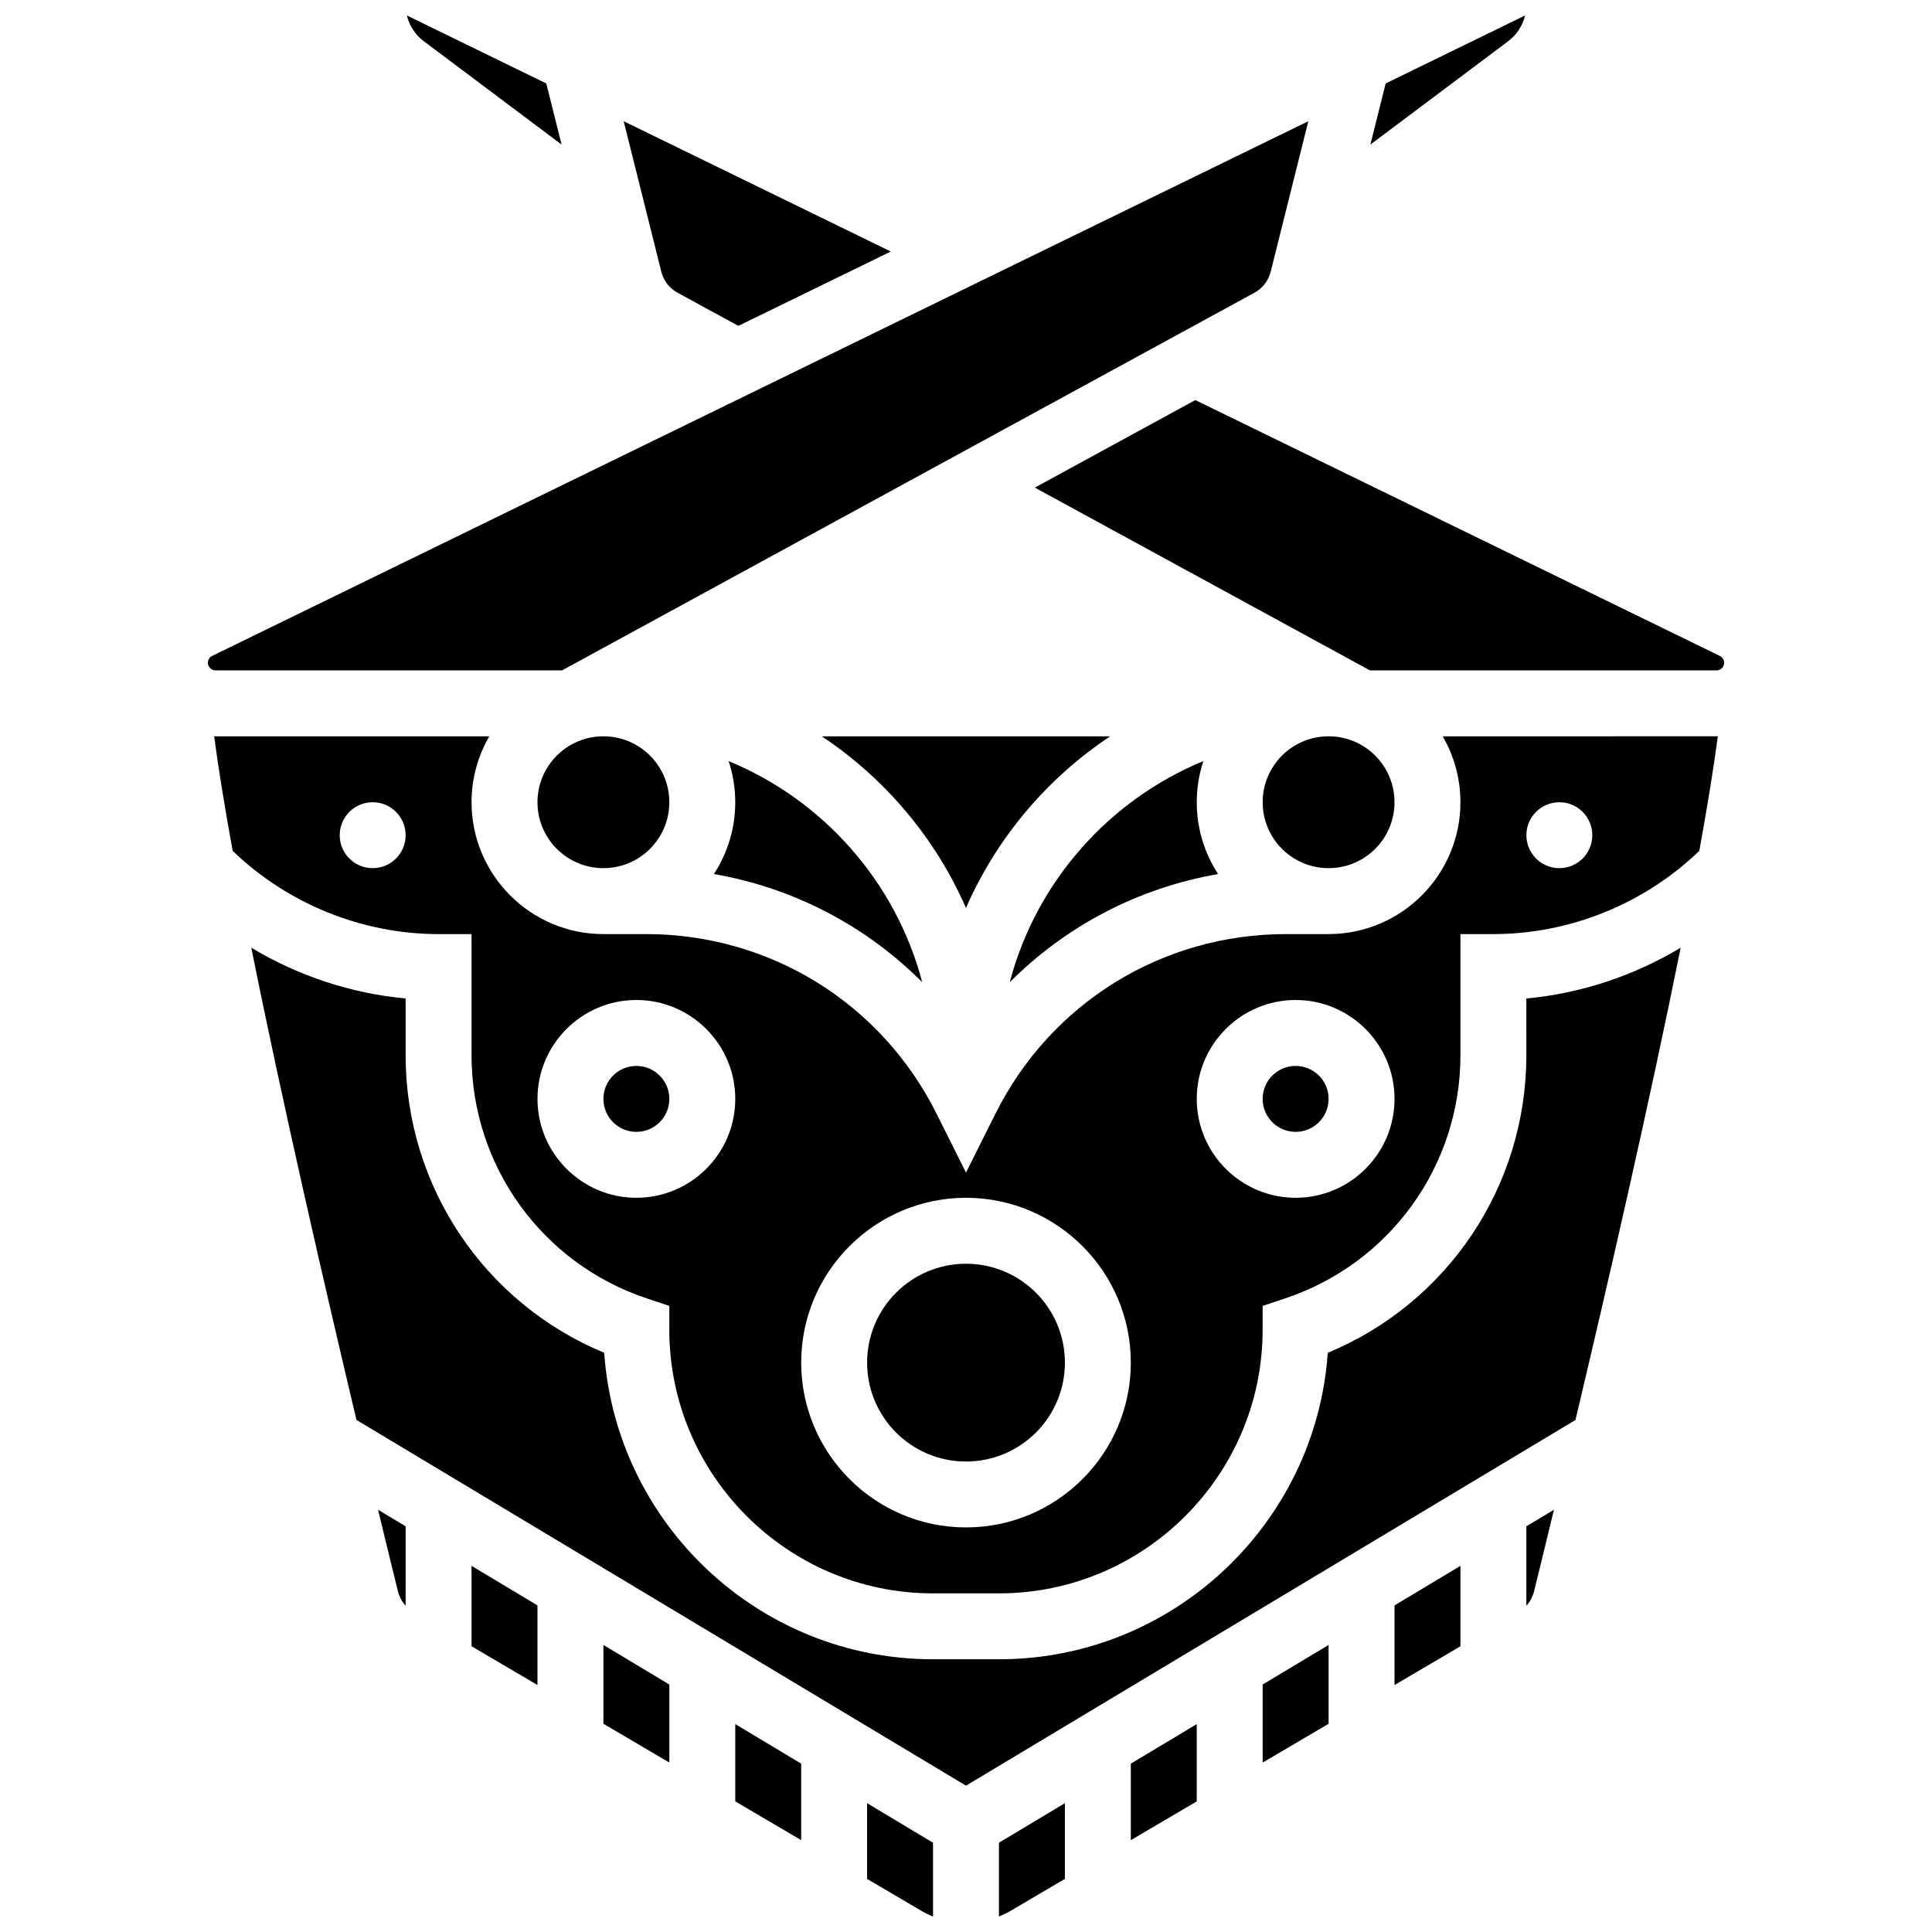 <?xml version="1.0" encoding="UTF-8"?>
<!-- Uploaded to: ICON Repo, www.svgrepo.com, Generator: ICON Repo Mixer Tools -->
<svg width="800px" height="800px" version="1.1" viewBox="144 144 512 512" xmlns="http://www.w3.org/2000/svg">
 <defs>
  <clipPath id="d">
   <path d="m373 621h19v30.902h-19z"/>
  </clipPath>
  <clipPath id="c">
   <path d="m408 621h19v30.902h-19z"/>
  </clipPath>
  <clipPath id="b">
   <path d="m251 148.09h42v34.906h-42z"/>
  </clipPath>
  <clipPath id="a">
   <path d="m507 148.09h42v34.906h-42z"/>
  </clipPath>
 </defs>
 <path d="m321.38 356.6c0 9.648-7.82 17.469-17.473 17.469-9.648 0-17.469-7.82-17.469-17.469 0-9.648 7.82-17.473 17.469-17.473 9.652 0 17.473 7.824 17.473 17.473"/>
 <path d="m303.91 600.82 17.473 10.277v-20.684l-17.473-10.48z"/>
 <path d="m249.47 565.75c0.348 1.414 1.055 2.719 2.027 3.785v-21.047l-7.312-4.387c2.277 9.422 4.109 16.887 5.285 21.648z"/>
 <path d="m268.96 580.27 17.473 10.277v-21.094l-17.473-10.484z"/>
 <path d="m338.85 621.38 17.469 10.277v-20.273l-17.469-10.48z"/>
 <path d="m443.68 631.66 17.473-10.277v-20.477l-17.473 10.48z"/>
 <g clip-path="url(#d)">
  <path d="m373.79 641.93 14.371 8.453c0.996 0.586 2.035 1.086 3.102 1.52l-0.004-19.559-17.473-10.484z"/>
 </g>
 <g clip-path="url(#c)">
  <path d="m408.73 651.9c1.066-0.43 2.106-0.93 3.102-1.516l14.371-8.453v-20.07l-17.473 10.484z"/>
 </g>
 <path d="m292.95 321.66 183.5-100.09c2.137-1.168 3.703-3.188 4.293-5.551l9.977-39.895-290.5 141.7c-0.688 0.336-1.133 1.047-1.133 1.812 0 1.113 0.906 2.016 2.019 2.016z"/>
 <g clip-path="url(#b)">
  <path d="m256.3 154.92 36.527 27.395-4.051-16.195-36.953-18.023c0.648 2.699 2.223 5.137 4.477 6.824z"/>
 </g>
 <path d="m323.55 221.57 16.121 8.793 40.402-19.707-70.789-34.527 9.973 39.895c0.594 2.359 2.156 4.383 4.293 5.547z"/>
 <path d="m438.21 339.13h-76.43c16.723 11.117 30.086 26.902 38.215 45.484 8.125-18.578 21.488-34.367 38.215-45.484z"/>
 <path d="m461.15 356.6c0-3.809 0.621-7.469 1.75-10.902-25.07 10.336-44.312 32.008-51.301 58.598 14.914-14.957 34.109-25.004 55.207-28.668-3.57-5.481-5.656-12.012-5.656-19.027z"/>
 <path d="m388.4 404.3c-6.988-26.594-26.23-48.262-51.301-58.598 1.129 3.434 1.75 7.098 1.75 10.902 0 7.016-2.086 13.547-5.656 19.027 21.098 3.664 40.297 13.711 55.207 28.668z"/>
 <g clip-path="url(#a)">
  <path d="m548.17 148.09-36.953 18.027-4.051 16.195 36.531-27.398c2.25-1.688 3.824-4.125 4.473-6.824z"/>
 </g>
 <path d="m526.33 339.13c2.984 5.144 4.699 11.109 4.699 17.473 0 19.266-15.676 34.941-34.941 34.941h-11.285c-32.816 0-62.316 18.234-76.992 47.586l-7.812 15.625-7.812-15.625c-14.676-29.352-44.18-47.586-76.992-47.586h-11.289c-19.266 0-34.941-15.676-34.941-34.941 0-6.363 1.719-12.328 4.699-17.473h-72.566c-0.117 0-0.23-0.016-0.348-0.016 1.148 8.672 2.836 18.98 4.91 30.379 14.562 14.031 34.297 22.055 54.566 22.055h8.734v32.105c0 29.281 18.664 55.172 46.438 64.434l5.973 1.992v6.297c0 38.535 31.352 69.883 69.883 69.883h17.473c38.535 0 69.883-31.352 69.883-69.883v-6.297l5.973-1.992c27.785-9.262 46.449-35.156 46.449-64.438v-32.105h8.734c20.27 0 40.004-8.02 54.566-22.055 2.074-11.398 3.762-21.707 4.91-30.379-0.117 0.004-0.23 0.016-0.348 0.016zm-283.57 34.941c-4.824 0-8.734-3.91-8.734-8.734 0-4.824 3.91-8.734 8.734-8.734 4.824 0 8.734 3.91 8.734 8.734 0.004 4.824-3.91 8.734-8.734 8.734zm69.887 87.355c-14.449 0-26.207-11.758-26.207-26.207s11.758-26.207 26.207-26.207 26.207 11.758 26.207 26.207c0 14.453-11.758 26.207-26.207 26.207zm87.355 87.355c-24.082 0-43.676-19.594-43.676-43.676s19.594-43.676 43.676-43.676 43.676 19.594 43.676 43.676-19.594 43.676-43.676 43.676zm87.355-87.355c-14.449 0-26.207-11.758-26.207-26.207s11.758-26.207 26.207-26.207 26.207 11.758 26.207 26.207c-0.004 14.453-11.758 26.207-26.207 26.207zm69.883-87.355c-4.824 0-8.734-3.91-8.734-8.734 0-4.824 3.91-8.734 8.734-8.734s8.734 3.91 8.734 8.734c0 4.824-3.91 8.734-8.734 8.734z"/>
 <path d="m496.09 435.22c0 4.824-3.91 8.734-8.734 8.734-4.828 0-8.738-3.91-8.738-8.734 0-4.828 3.91-8.738 8.738-8.738 4.824 0 8.734 3.91 8.734 8.738"/>
 <path d="m426.21 505.11c0 14.473-11.734 26.207-26.207 26.207-14.477 0-26.207-11.734-26.207-26.207 0-14.473 11.73-26.207 26.207-26.207 14.473 0 26.207 11.734 26.207 26.207"/>
 <path d="m513.56 356.6c0 9.648-7.82 17.469-17.469 17.469-9.648 0-17.473-7.82-17.473-17.469 0-9.648 7.824-17.473 17.473-17.473 9.648 0 17.469 7.824 17.469 17.473"/>
 <path d="m599.78 317.83-139.01-67.809-42.527 23.199 88.812 48.441h91.848c1.113 0 2.019-0.906 2.019-2.016-0.008-0.77-0.449-1.48-1.141-1.816z"/>
 <path d="m321.38 435.22c0 4.824-3.91 8.734-8.734 8.734s-8.738-3.91-8.738-8.734c0-4.828 3.914-8.738 8.738-8.738s8.734 3.91 8.734 8.738"/>
 <path d="m513.56 590.55 17.473-10.277v-21.301l-17.473 10.484z"/>
 <path d="m548.5 423.65c0 34.75-20.906 65.707-52.625 78.855-3.16 45.316-41.039 81.219-87.141 81.219h-17.473c-46.105 0-83.98-35.902-87.141-81.219-31.723-13.148-52.629-44.105-52.629-78.855v-15.039c-14.48-1.344-28.5-6.004-40.898-13.465 8.27 41.188 19.402 89.496 27.879 125.16l161.52 96.914 161.52-96.914c8.477-35.66 19.609-83.969 27.879-125.16-12.398 7.461-26.418 12.121-40.898 13.465z"/>
 <path d="m548.5 569.54c0.973-1.066 1.676-2.371 2.027-3.785 1.176-4.766 3.008-12.23 5.285-21.648l-7.312 4.387z"/>
 <path d="m478.62 611.1 17.473-10.277v-20.887l-17.473 10.48z"/>
</svg>